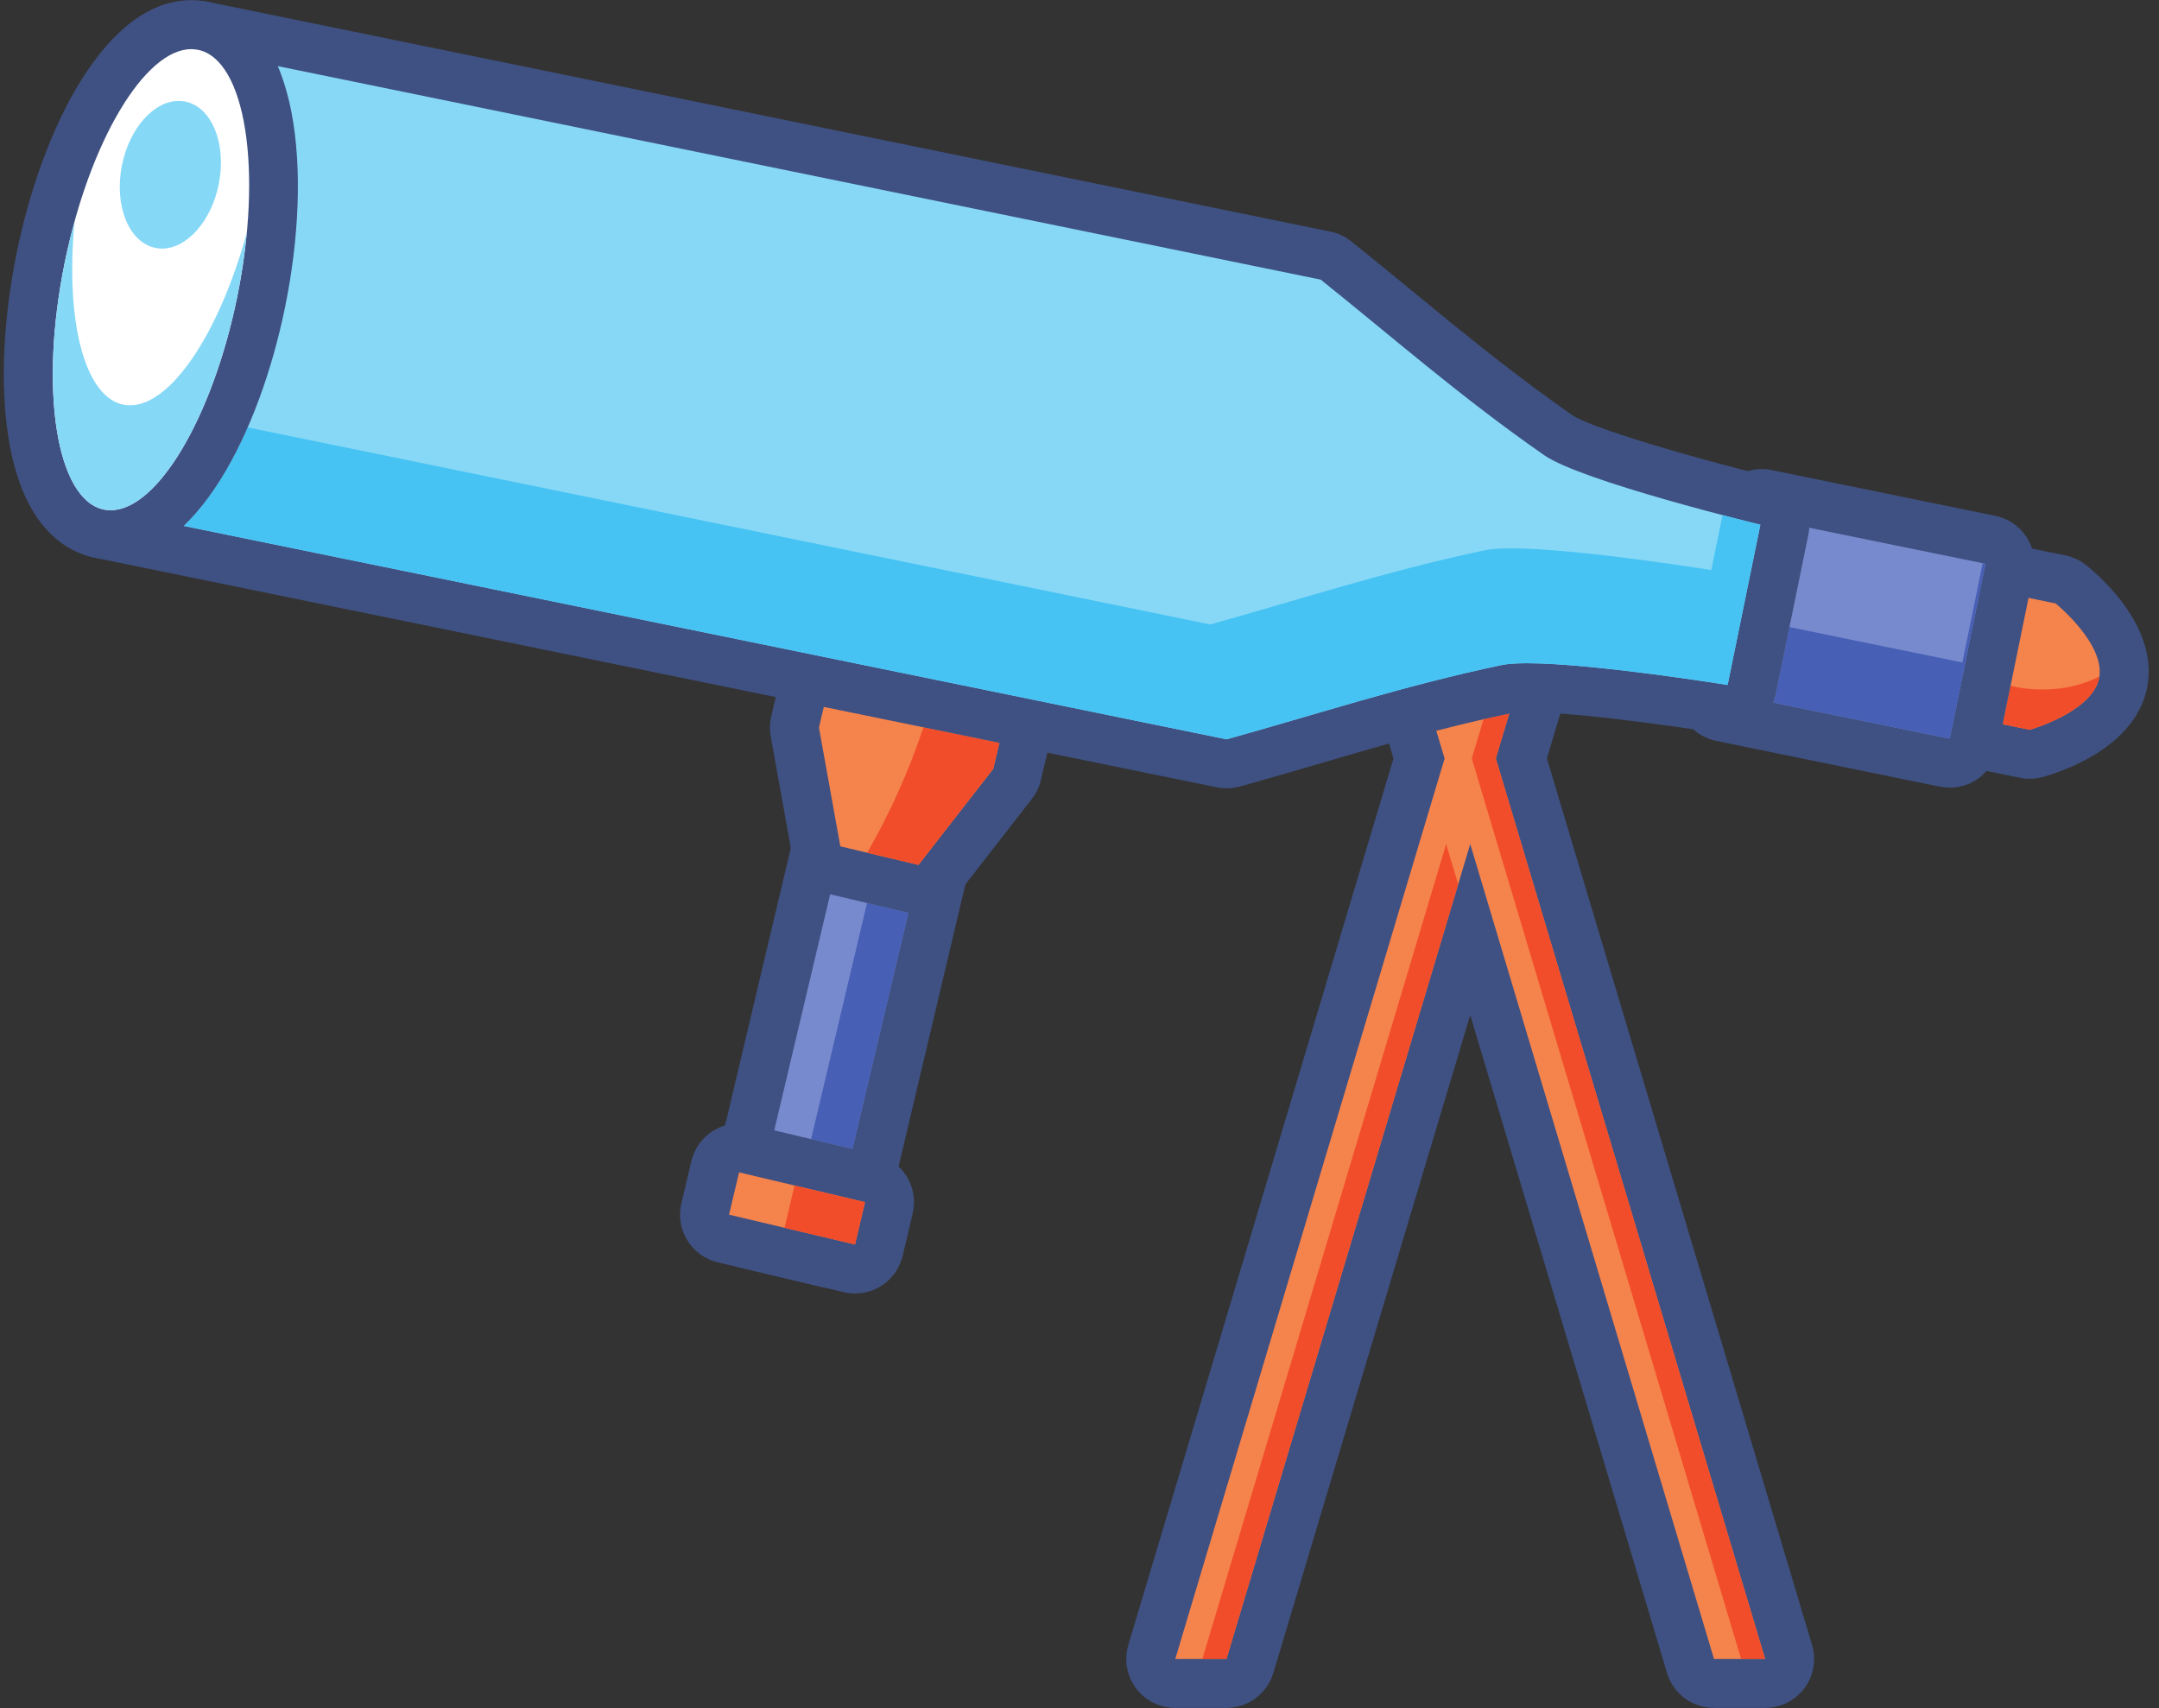 <?xml version="1.0" encoding="UTF-8"?><svg xmlns="http://www.w3.org/2000/svg" xmlns:xlink="http://www.w3.org/1999/xlink" height="209.2" preserveAspectRatio="xMidYMid meet" version="1.1" viewBox="80.8 108.0 264.4 209.2" width="264.4" zoomAndPan="magnify">
 <rect x="80.8" y="108.0" width="264.4" height="209.2" fill="#333333" stroke="none"/>
 <g id="surface1">
  <g id="change1_1"><path d="m182.58 262.73c-0.23 0-0.46-0.03-0.69-0.08l-9.57-2.27c-1.61-0.38-2.61-2-2.23-3.61l15.66-66.1c0.32-1.38 1.55-2.31 2.91-2.31 0.23 0 0.46 0.03 0.7 0.09l9.57 2.26c0.77 0.18 1.44 0.67 1.86 1.34 0.42 0.68 0.55 1.5 0.37 2.27l-15.66 66.1c-0.18 0.78-0.67 1.44-1.35 1.86-0.47 0.3-1.02 0.45-1.57 0.45" fill="#788ace"/></g>
  <g id="change2_1"><path d="m188.66 185.36c-2.72 0-5.18 1.86-5.83 4.62l-15.66 66.1c-0.76 3.22 1.23 6.46 4.46 7.22l9.57 2.27c0.45 0.11 0.92 0.16 1.38 0.16 1.1 0 2.19-0.3 3.15-0.89 1.36-0.84 2.32-2.18 2.69-3.73l15.65-66.1c0.37-1.55 0.11-3.18-0.73-4.53-0.84-1.36-2.18-2.32-3.72-2.69l-9.57-2.26c-0.47-0.12-0.93-0.17-1.39-0.17m0 6l9.57 2.27-15.65 66.1-9.57-2.27 15.65-66.1" fill="#3f5182"/></g>
  <g id="change3_1"><path d="m185.19 248.71l-5.06-1.19 6.85-28.92 4.92 1.17c0.05 0 0.09 0.02 0.14 0.03l-6.85 28.91" fill="#475fb5"/></g>
  <g id="change4_1"><path d="m185.51 263.42c-0.23 0-0.46-0.02-0.69-0.08l-15.43-3.65c-0.77-0.18-1.44-0.67-1.86-1.34-0.42-0.68-0.55-1.49-0.37-2.27l1.23-5.18c0.33-1.38 1.56-2.31 2.92-2.31 0.23 0 0.46 0.03 0.69 0.08l15.43 3.65c1.61 0.39 2.61 2 2.22 3.61l-1.22 5.18c-0.18 0.78-0.67 1.45-1.34 1.87-0.48 0.29-1.03 0.44-1.58 0.44" fill="#f5834c"/></g>
  <g id="change2_2"><path d="m171.3 245.59c-2.71 0-5.18 1.86-5.83 4.62l-1.23 5.18c-0.36 1.55-0.1 3.18 0.74 4.53 0.83 1.36 2.17 2.32 3.72 2.69l15.42 3.65c0.46 0.11 0.93 0.16 1.39 0.16 1.1 0 2.2-0.3 3.15-0.89 1.36-0.84 2.32-2.18 2.69-3.73l1.22-5.18c0.77-3.22-1.23-6.45-4.45-7.21l-15.43-3.66c-0.46-0.11-0.93-0.16-1.39-0.16m0.01 6l15.42 3.65-1.22 5.18-15.43-3.65 1.23-5.18" fill="#3f5182"/></g>
  <g id="change5_1"><path d="m185.51 260.42l-8.63-2.04 1.22-5.18 8.63 2.04-1.22 5.18" fill="#f14d2a"/></g>
  <g id="change4_2"><path d="m193.28 216.93c-0.23 0-0.46-0.03-0.69-0.09l-9.57-2.26c-1.16-0.28-2.05-1.21-2.26-2.39l-2.63-14.56c-0.07-0.4-0.06-0.82 0.04-1.22l1.69-7.13c0.33-1.39 1.56-2.31 2.92-2.31 0.22 0 0.46 0.02 0.69 0.08l21.35 5.06c0.77 0.18 1.44 0.66 1.86 1.34s0.55 1.49 0.37 2.26l-1.69 7.14c-0.1 0.42-0.29 0.81-0.56 1.15l-9.15 11.77c-0.58 0.74-1.45 1.16-2.37 1.16" fill="#f5834c"/></g>
  <g id="change2_3"><path d="m182.77 183.97c-2.71 0-5.18 1.85-5.83 4.61l-1.69 7.13c-0.19 0.81-0.21 1.64-0.07 2.45l2.62 14.56c0.43 2.35 2.2 4.23 4.53 4.78l9.57 2.27c0.46 0.1 0.92 0.16 1.38 0.16 1.83 0 3.59-0.84 4.74-2.32l9.15-11.77c0.53-0.68 0.91-1.46 1.1-2.3l1.69-7.13c0.37-1.55 0.11-3.18-0.73-4.53-0.83-1.36-2.17-2.33-3.72-2.69l-21.35-5.06c-0.46-0.11-0.93-0.16-1.39-0.16m0.01 6l21.34 5.05-1.68 7.14-9.16 11.77-9.57-2.27-2.62-14.56 1.69-7.13" fill="#3f5182"/></g>
  <g id="change5_2"><path d="m193.28 213.93l-6.28-1.49c2.77-4.82 5.09-9.96 6.89-15.36l9.3 1.9-0.75 3.18-9.16 11.77" fill="#f14d2a"/></g>
  <g id="change4_3"><path d="m290.7 314.18c-1.33 0-2.5-0.87-2.88-2.14l-26.97-90.19-26.98 90.19c-0.38 1.27-1.55 2.14-2.87 2.14h-6.27c-0.95 0-1.84-0.45-2.41-1.2-0.57-0.77-0.74-1.75-0.46-2.66l32.72-109.42-5.16-17.26c-0.19-0.62-0.16-1.28 0.06-1.89l3.45-9.41c0.44-1.18 1.56-1.96 2.82-1.96h0.09c1.29 0.04 2.41 0.9 2.78 2.14l2.23 7.43 2.22-7.43c0.37-1.24 1.49-2.1 2.78-2.14h0.1c1.25 0 2.37 0.78 2.81 1.96l3.45 9.41c0.23 0.61 0.25 1.27 0.06 1.89l-5.16 17.25 32.73 109.43c0.27 0.91 0.1 1.89-0.47 2.66-0.57 0.75-1.46 1.2-2.41 1.2h-6.26" fill="#f5834c"/></g>
  <g id="change2_4"><path d="m265.95 167.38h-0.19c-2.04 0.07-3.87 1.16-4.91 2.83-1.05-1.67-2.87-2.76-4.92-2.83h-0.18c-2.51 0-4.77 1.56-5.63 3.93l-3.46 9.41c-0.44 1.21-0.48 2.54-0.11 3.78l4.9 16.4-32.47 108.56c-0.54 1.82-0.2 3.79 0.93 5.31 1.14 1.52 2.92 2.41 4.82 2.41h6.27c2.64 0 4.98-1.74 5.74-4.28l24.11-80.58 24.1 80.58c0.76 2.54 3.09 4.28 5.75 4.28h6.26c1.9 0 3.68-0.89 4.82-2.41 1.13-1.52 1.47-3.49 0.93-5.31l-32.47-108.57 4.9-16.39c0.38-1.24 0.34-2.57-0.11-3.78l-3.45-9.41c-0.87-2.37-3.13-3.93-5.63-3.93m0 6l3.45 9.41-5.42 18.1 32.98 110.29h-6.26l-29.85-99.8-29.85 99.8h-6.27l32.98-110.28-5.41-18.11 3.45-9.41 5.1 17.04 5.1-17.04" fill="#3f5182"/></g>
  <g id="change5_3"><path d="m231 311.18h-2.95l29.85-99.8 1.48 4.92-28.38 94.88" fill="#f14d2a"/></g>
  <g id="change5_4"><path d="m296.96 311.18h-2.94l-32.98-110.29 1.44-4.8c1.04-0.24 2.09-0.48 3.15-0.7l-1.65 5.5 32.98 110.29" fill="#f14d2a"/></g>
  <g id="change4_4"><path d="m329.38 200.38c-0.11 0-0.22 0-0.33-0.01-0.1-0.01-0.22-0.03-0.34-0.06l-9.83-2.01c-1.63-0.34-2.68-1.92-2.34-3.54l3.16-15.48c0.16-0.78 0.63-1.46 1.29-1.9 0.49-0.33 1.07-0.5 1.65-0.5 0.2 0 0.41 0.02 0.61 0.06l9.89 2.03c0.48 0.1 0.92 0.31 1.29 0.61 1.27 1.03 7.52 6.44 6.36 12.09-1.15 5.66-9.03 8.16-10.6 8.6-0.26 0.08-0.54 0.11-0.81 0.11" fill="#f5834c"/></g>
  <g id="change2_5"><path d="m322.64 173.88c-1.16 0-2.31 0.34-3.3 0.99-1.33 0.88-2.25 2.25-2.57 3.81l-3.17 15.48c-0.32 1.55-0.01 3.18 0.87 4.5 0.87 1.33 2.24 2.26 3.8 2.58l9.69 1.98c0.25 0.06 0.5 0.1 0.77 0.13 0.21 0.02 0.43 0.03 0.65 0.03 0.55 0 1.1-0.07 1.63-0.22 2.61-0.74 11.26-3.71 12.72-10.89 1.47-7.17-5.3-13.31-7.41-15.02-0.75-0.61-1.63-1.02-2.57-1.22l-9.9-2.03c-0.4-0.08-0.8-0.12-1.21-0.12m0 6l9.9 2.03s6.17 5 5.32 9.16c-0.86 4.15-8.48 6.31-8.48 6.31h-0.06v-0.01l-9.84-2.01 3.16-15.48" fill="#3f5182"/></g>
  <g id="change5_5"><path d="m329.38 197.38h-0.06v-0.01l-3.26-0.66 0.96-4.71c1.2 0.29 2.5 0.45 3.91 0.45 2.69 0 5-0.59 6.95-1.59l-0.02 0.21c-0.86 4.15-8.48 6.31-8.48 6.31" fill="#f14d2a"/></g>
  <g id="change1_2"><path d="m319.57 201.47c-0.2 0-0.4-0.02-0.6-0.06l-27.4-5.61c-0.78-0.16-1.47-0.62-1.91-1.28-0.43-0.67-0.59-1.48-0.43-2.26l4.38-21.42c0.3-1.42 1.55-2.39 2.94-2.39 0.2 0 0.4 0.01 0.61 0.06l27.39 5.6c1.63 0.34 2.68 1.92 2.34 3.55l-4.38 21.41c-0.16 0.78-0.62 1.47-1.29 1.91-0.49 0.32-1.06 0.49-1.65 0.49" fill="#788ace"/></g>
  <g id="change2_6"><path d="m296.55 165.45c-2.79 0-5.29 1.95-5.87 4.79l-4.39 21.42c-0.32 1.56 0 3.18 0.87 4.51 0.88 1.33 2.25 2.25 3.8 2.57l13.71 2.81 13.7 2.8c0.4 0.08 0.8 0.12 1.2 0.12 1.17 0 2.32-0.34 3.31-0.99 1.32-0.88 2.25-2.25 2.57-3.8l4.38-21.42c0.67-3.25-1.43-6.42-4.67-7.08l-27.4-5.61c-0.41-0.09-0.81-0.12-1.21-0.12m0 6l27.4 5.6-4.38 21.42-13.7-2.8-13.7-2.81 4.38-21.41" fill="#3f5182"/></g>
  <g id="change3_2"><path d="m319.57 198.47l-13.7-2.8-7.9-1.62c0.12-0.31 0.21-0.62 0.28-0.96l1.69-8.29 7.48 1.54 13.7 2.8 2.49-12.16 0.34 0.07-4.38 21.42" fill="#475fb5"/></g>
  <g id="change6_1"><path d="m231.01 201.55c-0.2 0-0.4-0.01-0.6-0.05l-137.49-28.15c-0.779-0.16-1.463-0.62-1.9-1.29-0.438-0.66-0.598-1.47-0.438-2.25l11.528-56.31c0.29-1.42 1.54-2.4 2.94-2.4 0.2 0 0.4 0.02 0.6 0.06l137.49 28.15c0.47 0.09 0.9 0.3 1.27 0.6 2.41 1.93 4.79 3.88 7.19 5.85 6.27 5.16 12.76 10.49 20.03 15.54 3.03 2.1 17.23 6.06 25.46 8.06 1.57 0.38 2.55 1.93 2.23 3.52l-4.01 19.61c-0.29 1.42-1.54 2.4-2.94 2.4-0.16 0-0.32-0.01-0.48-0.03-0.16-0.03-16.33-2.63-24.08-2.63-1.52 0-2.24 0.11-2.54 0.17-8.47 1.78-16.39 4.1-24.04 6.34-3.08 0.9-6.27 1.83-9.41 2.71-0.27 0.07-0.54 0.1-0.81 0.1" fill="#87d8f7"/></g>
  <g id="change2_7"><path d="m105.04 108.1c-2.79 0-5.286 1.96-5.868 4.8l-11.527 56.31c-0.321 1.56-0.004 3.18 0.871 4.5 0.875 1.33 2.246 2.26 3.804 2.58l137.49 28.14c0.4 0.09 0.8 0.12 1.2 0.12 0.54 0 1.08-0.07 1.61-0.21 3.17-0.88 6.36-1.82 9.45-2.72 7.6-2.23 15.46-4.53 23.82-6.28 0.02-0.01 0.51-0.11 1.92-0.11 7.51 0 23.44 2.56 23.6 2.59 0.32 0.05 0.65 0.07 0.97 0.07 2.8 0 5.29-1.96 5.87-4.8l4.01-19.61c0.65-3.17-1.32-6.28-4.46-7.04-10-2.43-22.22-6.06-24.46-7.6-7.17-4.99-13.61-10.28-19.84-15.4-2.35-1.93-4.78-3.93-7.21-5.87-0.74-0.6-1.61-1.01-2.55-1.2l-137.49-28.15c-0.4-0.08-0.81-0.12-1.21-0.12m0.01 6l137.49 28.15c8.79 7.04 17.25 14.47 27.38 21.51 4.62 3.21 26.46 8.51 26.46 8.51l-4.01 19.62s-16.48-2.66-24.56-2.66c-1.3 0-2.39 0.07-3.15 0.23-12.06 2.54-22.77 6.07-33.65 9.09l-137.49-28.14 11.53-56.31" fill="#3f5182"/></g>
  <g id="change7_1"><path d="m231.01 198.55l-127.71-26.14c3.05-2.91 5.69-7.16 7.83-12.06l117.88 24.13c10.88-3.02 21.59-6.55 33.65-9.09 0.76-0.16 1.85-0.23 3.15-0.23 8.09 0 24.56 2.66 24.56 2.66l1.38-6.73c2.73 0.72 4.59 1.17 4.63 1.18l-4.01 19.62h-0.03c-0.72-0.12-16.63-2.66-24.53-2.66-0.95 0-1.78 0.04-2.46 0.12-0.25 0.03-0.49 0.07-0.69 0.11-12.06 2.54-22.77 6.07-33.65 9.09" fill="#47c3f3"/></g>
  <g id="change8_1"><path d="m231.01 198.55l-127.71-26.14 127.71 26.14c10.88-3.02 21.59-6.55 33.65-9.09 0.2-0.04 0.44-0.08 0.69-0.11-0.25 0.03-0.49 0.07-0.69 0.11-12.06 2.54-22.77 6.07-33.65 9.09m61.36-6.66h-0.03 0.03l4.01-19.62-4.01 19.62m4.01-19.62" fill="#2e5183"/></g>
  <g id="change9_1"><path d="m94.355 173.49c-0.48 0-0.964-0.04-1.433-0.14-2.922-0.6-6.707-3.21-8.133-12.24-0.957-6.08-0.598-13.75 1.012-21.61 2.808-13.72 9.769-28.48 18.409-28.48 0.49 0 0.97 0.05 1.44 0.14 8.86 1.82 10.29 18.41 7.12 33.86-2.8 13.71-9.76 28.47-18.411 28.47h-0.004" fill="#fff"/></g>
  <g id="change2_8"><path d="m104.21 108.02c-10.378 0-18.202 15.5-21.351 30.87-1.679 8.21-2.047 16.27-1.031 22.68 1.781 11.31 7.34 14.07 10.492 14.72 0.664 0.14 1.352 0.2 2.039 0.2 10.391 0 18.211-15.5 21.351-30.87 3.36-16.39 1.83-35.08-9.46-37.4-0.66-0.13-1.35-0.2-2.04-0.2m0 6c0.29 0 0.56 0.03 0.84 0.08 5.83 1.19 7.97 14.77 4.79 30.31-3.04 14.82-9.81 26.08-15.481 26.08-0.281 0-0.562-0.03-0.836-0.08-5.824-1.19-7.968-14.77-4.785-30.31 3.035-14.82 9.805-26.08 15.472-26.08" fill="#3f5182"/></g>
  <g id="change10_1"><path d="m94.359 170.49c-0.129 0-0.257 0-0.386-0.01-0.153-0.02-0.301-0.04-0.45-0.07-3.992-0.82-6.257-7.45-6.257-16.55 0-4.18 0.472-8.87 1.472-13.76 0.074-0.36 0.149-0.71 0.227-1.06 0.293-1.33 0.617-2.63 0.965-3.9-1.137 12.01 1.16 21.43 5.968 22.42 0.274 0.05 0.555 0.08 0.836 0.08 5.016 0 10.896-8.82 14.286-21.12-0.24 2.53-0.63 5.18-1.18 7.89-2.31 11.26-6.77 20.47-11.27 24.24-1.422 1.19-2.847 1.84-4.211 1.84" fill="#86d8f7"/></g>
  <g id="change8_2"><path d="m94.359 170.49c-0.129 0-0.257 0-0.386-0.01 0.129 0.01 0.257 0.01 0.386 0.01 1.364 0 2.789-0.65 4.211-1.84-1.422 1.19-2.851 1.84-4.211 1.84m-0.836-0.08c-3.992-0.82-6.257-7.45-6.257-16.55 0 9.1 2.265 15.73 6.257 16.55m16.317-26m-21.102-4.31c0.074-0.36 0.149-0.71 0.227-1.06-0.078 0.35-0.153 0.7-0.227 1.06" fill="#2e5183"/></g>
  <g id="change10_2"><path d="m100.64 138.45c-0.27 0-0.54-0.03-0.812-0.09-3.266-0.66-5.094-5.22-4.082-10.17 0.93-4.54 3.922-7.83 6.934-7.83 0.27 0 0.55 0.03 0.82 0.08 3.26 0.67 5.09 5.22 4.08 10.17-0.93 4.54-3.93 7.84-6.94 7.84" fill="#86d8f7"/></g>
 </g>
</svg>